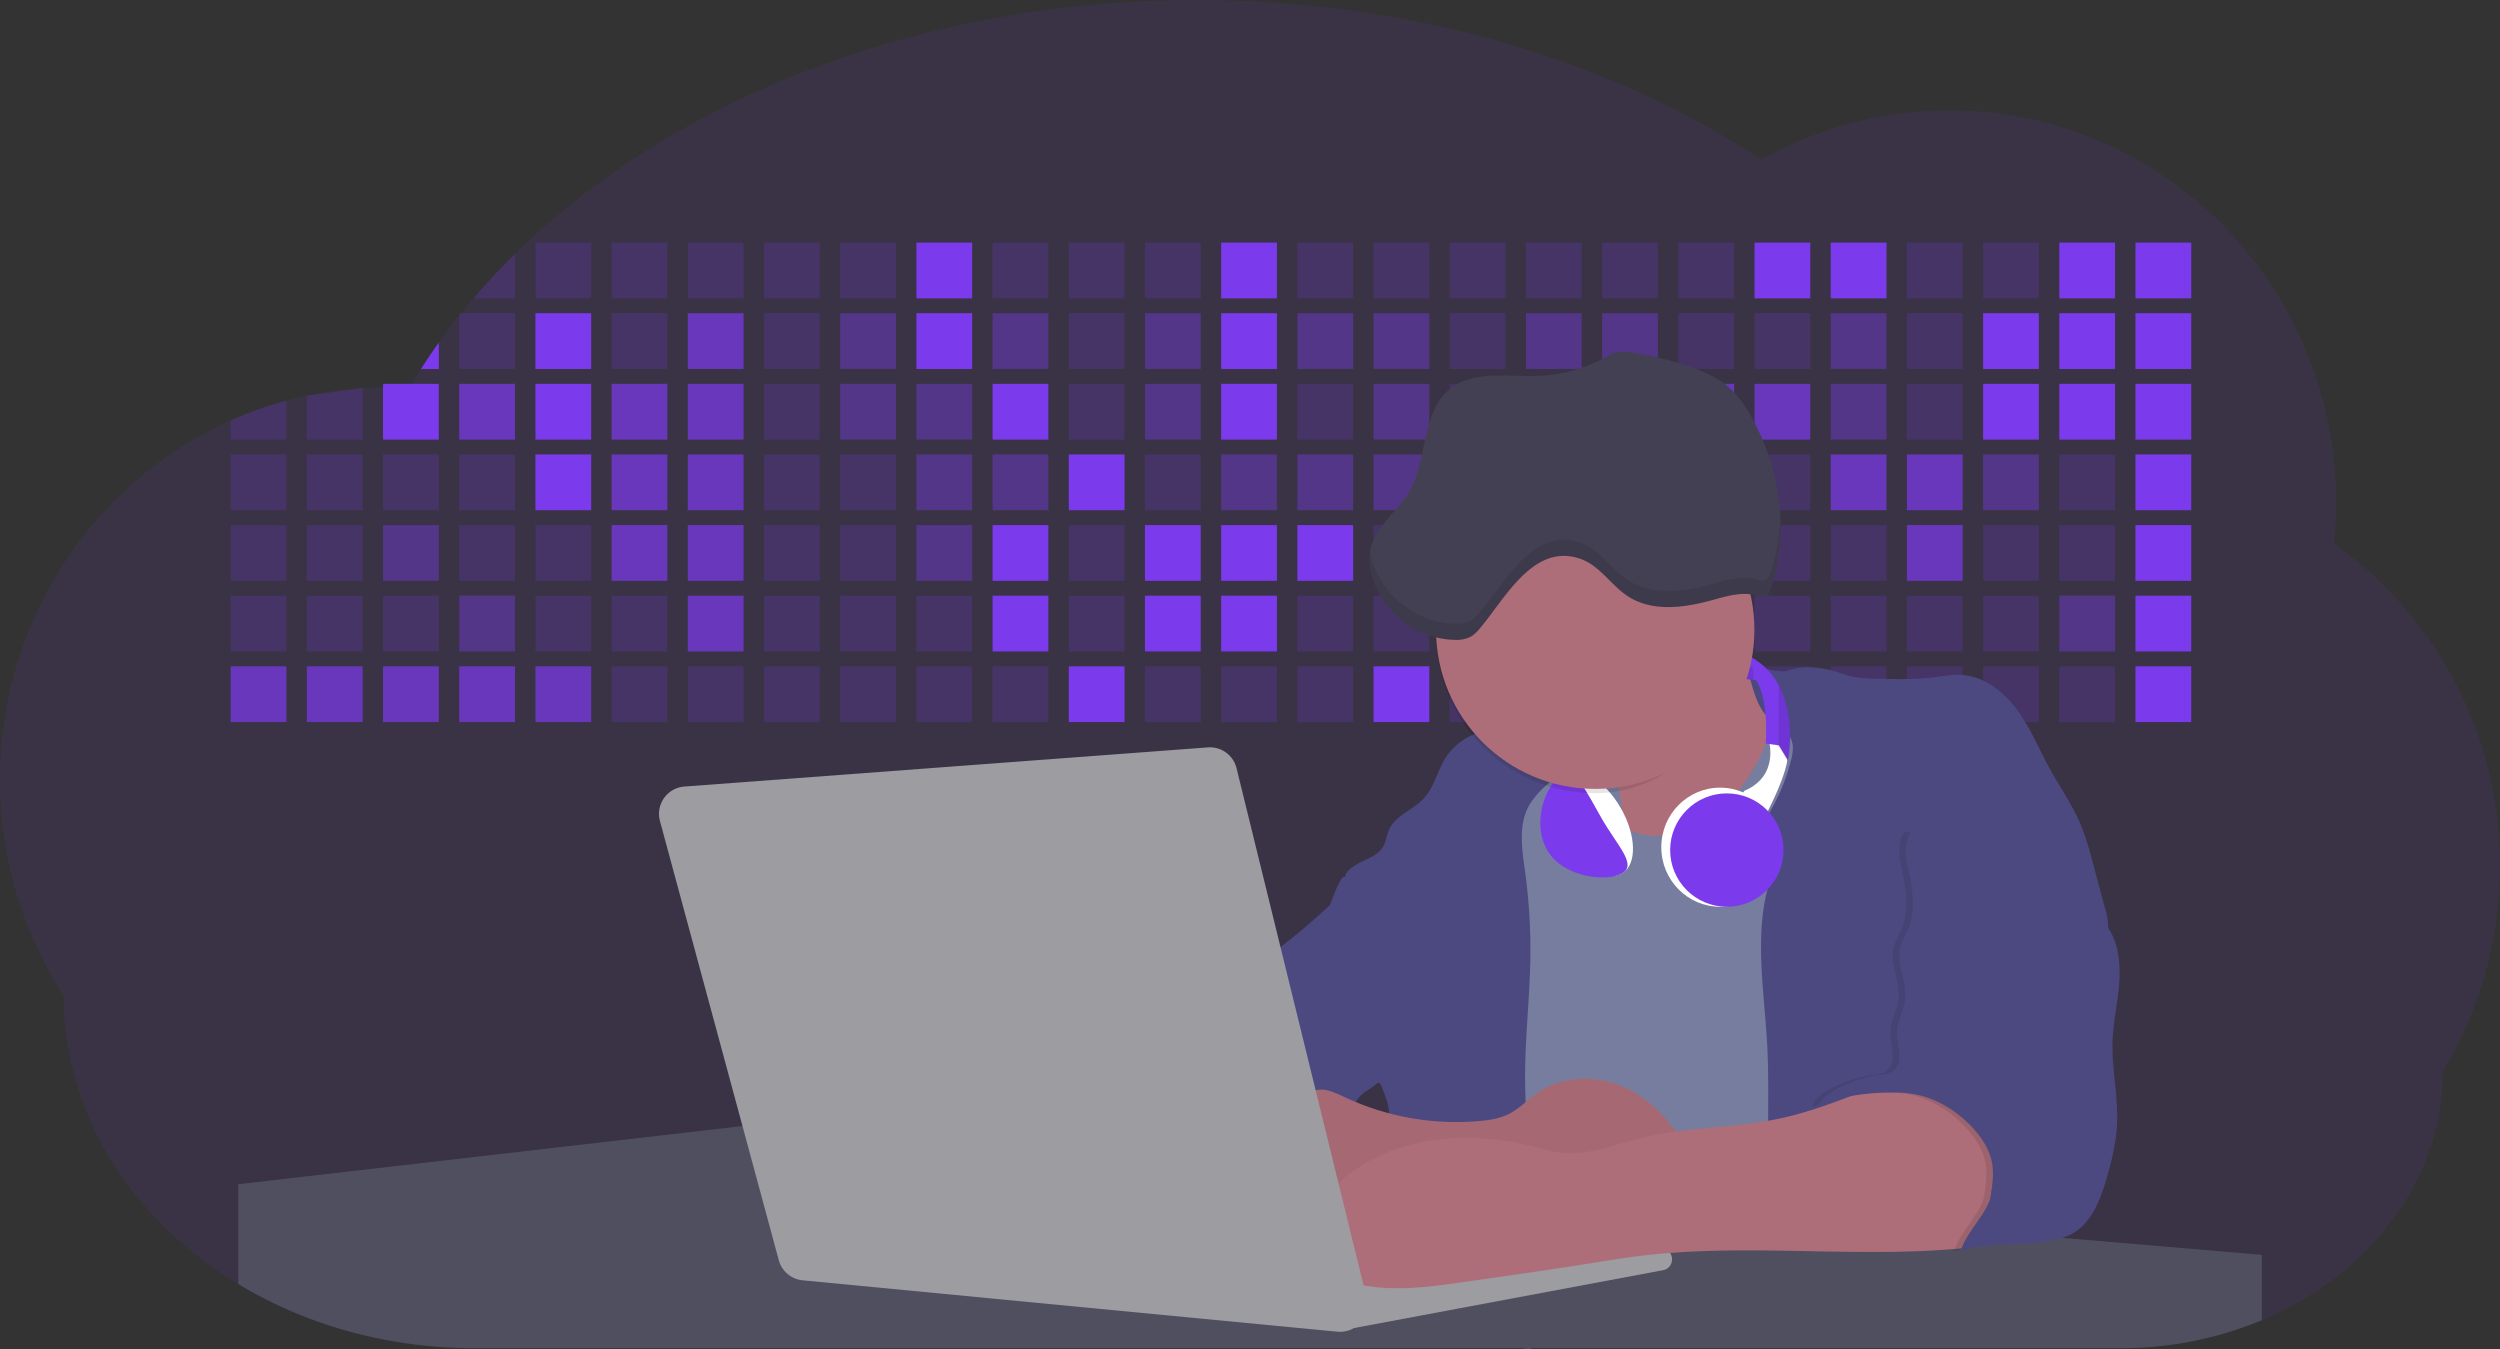 <svg id="aa7bae02-e79e-4d6b-a496-aba15f39787c" data-name="Layer 1" xmlns="http://www.w3.org/2000/svg" width="1144" height="617.32" viewBox="0 0 1144 617.32"><rect x="0" y="0" width="1144" height="617.32" fill="#333333" stroke="none"/><title>developer activity</title><path d="M1172,537.57a181.92,181.92,0,0,1-6.85,49.6,180.06,180.06,0,0,1-19.27,44.28c0,50.1-33.82,93.4-82.91,114a167.3,167.3,0,0,1-64.73,12.8H245.17c-40.25,0-77.55-10.86-108.14-29.36A185.76,185.76,0,0,1,112.2,711c-34-29.22-55.08-69.6-55.08-114.2A180.5,180.5,0,0,1,28,498.08c0-73.36,43.39-136.44,105.55-164.29a174.52,174.52,0,0,1,25.51-9.12q4.63-1.26,9.36-2.26a175.39,175.39,0,0,1,25.51-3.5q4.65-.29,9.35-.33H205c3.46,0,6.89.12,10.3.32l1.12-1.9q2.06-3.44,4.22-6.81,3.9-6.14,8.18-12.1,4.48-6.29,9.35-12.38l.83-1q2.76-3.44,5.64-6.8,9-10.49,19-20.35c72.11-70.68,185.08-116.18,312.08-116.18,98.82,0,189.15,27.55,258.34,73.07A174.18,174.18,0,0,1,920,191.86c97.74,0,177,80.37,177,179.51a184.9,184.9,0,0,1-1,18.78A180,180,0,0,1,1172,537.57Z" transform="translate(-28 -141.34)" fill="#7c3aed" opacity="0.1"/><path d="M263.66,257.52v20.35h-19Q253.59,267.39,263.66,257.52Z" transform="translate(-28 -141.34)" fill="#7c3aed" opacity="0.2"/><rect x="245.02" y="111.02" width="25.51" height="25.51" fill="#7c3aed" opacity="0.2"/><rect x="279.88" y="111.02" width="25.51" height="25.51" fill="#7c3aed" opacity="0.2"/><rect x="314.75" y="111.02" width="25.51" height="25.51" fill="#7c3aed" opacity="0.2"/><rect x="349.61" y="111.02" width="25.51" height="25.51" fill="#7c3aed" opacity="0.2"/><rect x="384.48" y="111.02" width="25.51" height="25.51" fill="#7c3aed" opacity="0.2"/><rect x="419.35" y="111.02" width="25.51" height="25.51" fill="#7c3aed"/><rect x="454.21" y="111.02" width="25.51" height="25.51" fill="#7c3aed" opacity="0.2"/><rect x="489.08" y="111.02" width="25.51" height="25.51" fill="#7c3aed" opacity="0.2"/><rect x="523.94" y="111.02" width="25.51" height="25.51" fill="#7c3aed" opacity="0.2"/><rect x="558.81" y="111.02" width="25.51" height="25.51" fill="#7c3aed"/><rect x="593.68" y="111.02" width="25.51" height="25.51" fill="#7c3aed" opacity="0.2"/><rect x="628.54" y="111.02" width="25.51" height="25.51" fill="#7c3aed" opacity="0.2"/><rect x="663.41" y="111.02" width="25.51" height="25.51" fill="#7c3aed" opacity="0.2"/><rect x="698.28" y="111.02" width="25.51" height="25.51" fill="#7c3aed" opacity="0.2"/><rect x="733.14" y="111.02" width="25.51" height="25.51" fill="#7c3aed" opacity="0.2"/><rect x="768.01" y="111.02" width="25.51" height="25.51" fill="#7c3aed" opacity="0.2"/><rect x="802.87" y="111.02" width="25.51" height="25.51" fill="#7c3aed"/><rect x="837.74" y="111.02" width="25.51" height="25.51" fill="#7c3aed"/><rect x="872.61" y="111.02" width="25.51" height="25.51" fill="#7c3aed" opacity="0.2"/><rect x="907.47" y="111.02" width="25.51" height="25.51" fill="#7c3aed" opacity="0.2"/><rect x="942.34" y="111.02" width="25.51" height="25.51" fill="#7c3aed"/><rect x="977.2" y="111.02" width="25.51" height="25.51" fill="#7c3aed"/><path d="M228.8,298.08v12.1h-8.18Q224.52,304,228.8,298.08Z" transform="translate(-28 -141.34)" fill="#7c3aed"/><rect x="210.15" y="143.33" width="25.51" height="25.51" fill="#7c3aed" opacity="0.2"/><rect x="245.02" y="143.33" width="25.51" height="25.51" fill="#7c3aed"/><rect x="279.88" y="143.33" width="25.51" height="25.51" fill="#7c3aed" opacity="0.2"/><rect x="314.75" y="143.33" width="25.51" height="25.51" fill="#7c3aed" opacity="0.7"/><rect x="349.61" y="143.33" width="25.51" height="25.51" fill="#7c3aed" opacity="0.2"/><rect x="384.48" y="143.33" width="25.51" height="25.51" fill="#7c3aed" opacity="0.4"/><rect x="419.35" y="143.33" width="25.51" height="25.51" fill="#7c3aed"/><rect x="454.21" y="143.33" width="25.51" height="25.51" fill="#7c3aed" opacity="0.4"/><rect x="489.08" y="143.33" width="25.51" height="25.51" fill="#7c3aed" opacity="0.2"/><rect x="523.94" y="143.33" width="25.51" height="25.51" fill="#7c3aed" opacity="0.4"/><rect x="558.81" y="143.33" width="25.51" height="25.51" fill="#7c3aed"/><rect x="593.68" y="143.33" width="25.51" height="25.51" fill="#7c3aed" opacity="0.4"/><rect x="628.54" y="143.33" width="25.51" height="25.51" fill="#7c3aed" opacity="0.4"/><rect x="663.41" y="143.33" width="25.51" height="25.51" fill="#7c3aed" opacity="0.2"/><rect x="698.28" y="143.33" width="25.51" height="25.51" fill="#7c3aed" opacity="0.4"/><rect x="733.14" y="143.33" width="25.51" height="25.51" fill="#7c3aed" opacity="0.4"/><rect x="768.01" y="143.33" width="25.51" height="25.51" fill="#7c3aed" opacity="0.2"/><rect x="802.87" y="143.33" width="25.51" height="25.51" fill="#7c3aed" opacity="0.2"/><rect x="837.74" y="143.33" width="25.51" height="25.51" fill="#7c3aed" opacity="0.4"/><rect x="872.61" y="143.33" width="25.51" height="25.51" fill="#7c3aed" opacity="0.2"/><rect x="907.47" y="143.33" width="25.51" height="25.51" fill="#7c3aed"/><rect x="942.34" y="143.33" width="25.51" height="25.51" fill="#7c3aed"/><rect x="977.2" y="143.33" width="25.51" height="25.51" fill="#7c3aed"/><path d="M159.06,324.67V342.5H133.55v-8.71A174.52,174.52,0,0,1,159.06,324.67Z" transform="translate(-28 -141.34)" fill="#7c3aed" opacity="0.2"/><polygon points="165.93 177.57 165.93 201.16 140.42 201.16 140.42 181.07 165.93 177.57" fill="#7c3aed" opacity="0.2"/><rect x="175.28" y="175.65" width="25.51" height="25.51" fill="#7c3aed"/><rect x="210.15" y="175.65" width="25.51" height="25.51" fill="#7c3aed" opacity="0.7"/><rect x="245.02" y="175.65" width="25.51" height="25.51" fill="#7c3aed"/><rect x="279.88" y="175.65" width="25.51" height="25.51" fill="#7c3aed" opacity="0.7"/><rect x="314.75" y="175.65" width="25.51" height="25.51" fill="#7c3aed" opacity="0.7"/><rect x="349.61" y="175.65" width="25.51" height="25.51" fill="#7c3aed" opacity="0.2"/><rect x="384.48" y="175.65" width="25.51" height="25.51" fill="#7c3aed" opacity="0.4"/><rect x="419.35" y="175.65" width="25.51" height="25.51" fill="#7c3aed" opacity="0.4"/><rect x="454.21" y="175.65" width="25.51" height="25.51" fill="#7c3aed"/><rect x="489.08" y="175.65" width="25.51" height="25.51" fill="#7c3aed" opacity="0.2"/><rect x="523.94" y="175.65" width="25.51" height="25.51" fill="#7c3aed" opacity="0.4"/><rect x="558.81" y="175.65" width="25.51" height="25.51" fill="#7c3aed"/><rect x="593.68" y="175.65" width="25.51" height="25.51" fill="#7c3aed" opacity="0.2"/><rect x="628.54" y="175.65" width="25.51" height="25.51" fill="#7c3aed" opacity="0.4"/><rect x="663.41" y="175.65" width="25.51" height="25.51" fill="#7c3aed" opacity="0.2"/><rect x="698.28" y="175.65" width="25.51" height="25.51" fill="#7c3aed"/><rect x="733.14" y="175.65" width="25.51" height="25.51" fill="#7c3aed" opacity="0.2"/><rect x="768.01" y="175.65" width="25.51" height="25.51" fill="#7c3aed" opacity="0.7"/><rect x="802.87" y="175.65" width="25.51" height="25.51" fill="#7c3aed" opacity="0.7"/><rect x="837.74" y="175.65" width="25.51" height="25.51" fill="#7c3aed" opacity="0.4"/><rect x="872.61" y="175.65" width="25.51" height="25.51" fill="#7c3aed" opacity="0.2"/><rect x="907.47" y="175.65" width="25.51" height="25.51" fill="#7c3aed"/><rect x="942.34" y="175.65" width="25.51" height="25.51" fill="#7c3aed"/><rect x="977.2" y="175.65" width="25.51" height="25.51" fill="#7c3aed"/><rect x="105.55" y="207.96" width="25.51" height="25.51" fill="#7c3aed" opacity="0.2"/><rect x="140.42" y="207.96" width="25.51" height="25.51" fill="#7c3aed" opacity="0.2"/><rect x="175.28" y="207.96" width="25.51" height="25.51" fill="#7c3aed" opacity="0.2"/><rect x="210.15" y="207.96" width="25.51" height="25.51" fill="#7c3aed" opacity="0.2"/><rect x="245.02" y="207.96" width="25.51" height="25.51" fill="#7c3aed"/><rect x="279.88" y="207.96" width="25.51" height="25.51" fill="#7c3aed" opacity="0.7"/><rect x="314.75" y="207.96" width="25.51" height="25.51" fill="#7c3aed" opacity="0.7"/><rect x="349.61" y="207.96" width="25.51" height="25.51" fill="#7c3aed" opacity="0.2"/><rect x="384.48" y="207.96" width="25.51" height="25.51" fill="#7c3aed" opacity="0.2"/><rect x="419.35" y="207.96" width="25.51" height="25.51" fill="#7c3aed" opacity="0.4"/><rect x="454.21" y="207.96" width="25.51" height="25.51" fill="#7c3aed" opacity="0.4"/><rect x="489.08" y="207.96" width="25.51" height="25.51" fill="#7c3aed"/><rect x="523.94" y="207.96" width="25.51" height="25.51" fill="#7c3aed" opacity="0.2"/><rect x="558.81" y="207.96" width="25.51" height="25.51" fill="#7c3aed" opacity="0.4"/><rect x="593.68" y="207.96" width="25.51" height="25.51" fill="#7c3aed" opacity="0.4"/><rect x="628.54" y="207.96" width="25.51" height="25.51" fill="#7c3aed" opacity="0.4"/><rect x="663.41" y="207.96" width="25.51" height="25.51" fill="#7c3aed" opacity="0.4"/><rect x="698.28" y="207.96" width="25.51" height="25.51" fill="#7c3aed" opacity="0.2"/><rect x="733.14" y="207.96" width="25.51" height="25.51" fill="#7c3aed" opacity="0.2"/><rect x="768.01" y="207.96" width="25.51" height="25.51" fill="#7c3aed" opacity="0.2"/><rect x="802.87" y="207.96" width="25.51" height="25.51" fill="#7c3aed" opacity="0.2"/><rect x="837.74" y="207.96" width="25.51" height="25.51" fill="#7c3aed" opacity="0.7"/><rect x="872.61" y="207.96" width="25.51" height="25.51" fill="#7c3aed" opacity="0.7"/><rect x="907.47" y="207.96" width="25.51" height="25.51" fill="#7c3aed" opacity="0.4"/><rect x="942.34" y="207.96" width="25.51" height="25.51" fill="#7c3aed" opacity="0.2"/><rect x="977.2" y="207.96" width="25.51" height="25.51" fill="#7c3aed"/><rect x="105.55" y="240.28" width="25.51" height="25.51" fill="#7c3aed" opacity="0.2"/><rect x="140.42" y="240.28" width="25.51" height="25.51" fill="#7c3aed" opacity="0.2"/><rect x="175.28" y="240.28" width="25.51" height="25.51" fill="#7c3aed" opacity="0.4"/><rect x="210.15" y="240.28" width="25.51" height="25.51" fill="#7c3aed" opacity="0.2"/><rect x="245.02" y="240.28" width="25.51" height="25.51" fill="#7c3aed" opacity="0.2"/><rect x="279.88" y="240.28" width="25.51" height="25.51" fill="#7c3aed" opacity="0.7"/><rect x="314.75" y="240.28" width="25.51" height="25.51" fill="#7c3aed" opacity="0.7"/><rect x="349.61" y="240.28" width="25.51" height="25.51" fill="#7c3aed" opacity="0.2"/><rect x="384.48" y="240.28" width="25.51" height="25.51" fill="#7c3aed" opacity="0.2"/><rect x="419.35" y="240.28" width="25.51" height="25.51" fill="#7c3aed" opacity="0.4"/><rect x="454.21" y="240.28" width="25.51" height="25.51" fill="#7c3aed"/><rect x="489.08" y="240.28" width="25.51" height="25.51" fill="#7c3aed" opacity="0.2"/><rect x="523.94" y="240.28" width="25.51" height="25.51" fill="#7c3aed"/><rect x="558.81" y="240.28" width="25.51" height="25.51" fill="#7c3aed"/><rect x="593.68" y="240.28" width="25.51" height="25.51" fill="#7c3aed"/><rect x="628.54" y="240.28" width="25.51" height="25.51" fill="#7c3aed" opacity="0.2"/><rect x="663.41" y="240.28" width="25.51" height="25.51" fill="#7c3aed"/><rect x="698.28" y="240.28" width="25.51" height="25.51" fill="#7c3aed" opacity="0.2"/><rect x="733.14" y="240.28" width="25.51" height="25.51" fill="#7c3aed" opacity="0.2"/><rect x="768.01" y="240.28" width="25.51" height="25.51" fill="#7c3aed" opacity="0.2"/><rect x="802.87" y="240.28" width="25.51" height="25.51" fill="#7c3aed" opacity="0.2"/><rect x="837.74" y="240.28" width="25.51" height="25.51" fill="#7c3aed" opacity="0.2"/><rect x="872.61" y="240.28" width="25.51" height="25.51" fill="#7c3aed" opacity="0.7"/><rect x="907.47" y="240.28" width="25.51" height="25.51" fill="#7c3aed" opacity="0.2"/><rect x="942.34" y="240.28" width="25.51" height="25.51" fill="#7c3aed" opacity="0.2"/><rect x="977.2" y="240.28" width="25.51" height="25.51" fill="#7c3aed"/><rect x="105.55" y="272.59" width="25.51" height="25.51" fill="#7c3aed" opacity="0.2"/><rect x="140.42" y="272.59" width="25.51" height="25.51" fill="#7c3aed" opacity="0.2"/><rect x="175.28" y="272.59" width="25.51" height="25.51" fill="#7c3aed" opacity="0.2"/><rect x="210.15" y="272.59" width="25.51" height="25.51" fill="#7c3aed" opacity="0.4"/><rect x="245.02" y="272.59" width="25.51" height="25.51" fill="#7c3aed" opacity="0.2"/><rect x="279.88" y="272.59" width="25.51" height="25.51" fill="#7c3aed" opacity="0.2"/><rect x="314.75" y="272.59" width="25.51" height="25.51" fill="#7c3aed" opacity="0.7"/><rect x="349.61" y="272.59" width="25.51" height="25.51" fill="#7c3aed" opacity="0.2"/><rect x="384.48" y="272.59" width="25.51" height="25.51" fill="#7c3aed" opacity="0.2"/><rect x="419.35" y="272.59" width="25.51" height="25.51" fill="#7c3aed" opacity="0.2"/><rect x="454.21" y="272.59" width="25.51" height="25.51" fill="#7c3aed"/><rect x="489.08" y="272.59" width="25.51" height="25.51" fill="#7c3aed" opacity="0.2"/><rect x="523.94" y="272.59" width="25.51" height="25.51" fill="#7c3aed"/><rect x="558.81" y="272.59" width="25.51" height="25.51" fill="#7c3aed"/><rect x="593.68" y="272.59" width="25.51" height="25.51" fill="#7c3aed" opacity="0.2"/><rect x="628.54" y="272.59" width="25.51" height="25.51" fill="#7c3aed" opacity="0.2"/><rect x="663.41" y="272.59" width="25.51" height="25.51" fill="#7c3aed" opacity="0.2"/><rect x="698.28" y="272.59" width="25.51" height="25.51" fill="#7c3aed" opacity="0.2"/><rect x="733.14" y="272.59" width="25.51" height="25.51" fill="#7c3aed" opacity="0.2"/><rect x="768.01" y="272.59" width="25.51" height="25.51" fill="#7c3aed" opacity="0.2"/><rect x="802.87" y="272.59" width="25.51" height="25.51" fill="#7c3aed" opacity="0.2"/><rect x="837.74" y="272.59" width="25.51" height="25.51" fill="#7c3aed" opacity="0.2"/><rect x="872.61" y="272.59" width="25.51" height="25.51" fill="#7c3aed" opacity="0.2"/><rect x="907.47" y="272.59" width="25.51" height="25.51" fill="#7c3aed" opacity="0.2"/><rect x="942.34" y="272.59" width="25.51" height="25.51" fill="#7c3aed" opacity="0.4"/><rect x="977.2" y="272.59" width="25.51" height="25.51" fill="#7c3aed"/><rect x="105.55" y="304.91" width="25.51" height="25.51" fill="#7c3aed" opacity="0.7"/><rect x="140.42" y="304.91" width="25.51" height="25.51" fill="#7c3aed" opacity="0.7"/><rect x="175.28" y="304.91" width="25.51" height="25.51" fill="#7c3aed" opacity="0.7"/><rect x="210.15" y="304.91" width="25.51" height="25.51" fill="#7c3aed" opacity="0.7"/><rect x="245.02" y="304.91" width="25.51" height="25.51" fill="#7c3aed" opacity="0.7"/><rect x="279.88" y="304.91" width="25.51" height="25.51" fill="#7c3aed" opacity="0.2"/><rect x="314.75" y="304.91" width="25.51" height="25.51" fill="#7c3aed" opacity="0.2"/><rect x="349.61" y="304.91" width="25.51" height="25.51" fill="#7c3aed" opacity="0.2"/><rect x="384.48" y="304.91" width="25.51" height="25.51" fill="#7c3aed" opacity="0.2"/><rect x="419.35" y="304.91" width="25.51" height="25.51" fill="#7c3aed" opacity="0.2"/><rect x="454.21" y="304.91" width="25.51" height="25.51" fill="#7c3aed" opacity="0.2"/><rect x="489.08" y="304.91" width="25.51" height="25.51" fill="#7c3aed"/><rect x="523.94" y="304.91" width="25.51" height="25.51" fill="#7c3aed" opacity="0.2"/><rect x="558.81" y="304.91" width="25.51" height="25.51" fill="#7c3aed" opacity="0.2"/><rect x="593.68" y="304.91" width="25.51" height="25.51" fill="#7c3aed" opacity="0.2"/><rect x="628.54" y="304.91" width="25.51" height="25.51" fill="#7c3aed"/><rect x="663.41" y="304.91" width="25.51" height="25.51" fill="#7c3aed" opacity="0.2"/><rect x="698.28" y="304.91" width="25.51" height="25.51" fill="#7c3aed" opacity="0.2"/><rect x="733.14" y="304.91" width="25.51" height="25.51" fill="#7c3aed" opacity="0.2"/><rect x="768.01" y="304.91" width="25.51" height="25.51" fill="#7c3aed" opacity="0.2"/><rect x="802.87" y="304.91" width="25.51" height="25.51" fill="#7c3aed" opacity="0.2"/><rect x="837.74" y="304.91" width="25.51" height="25.51" fill="#7c3aed" opacity="0.2"/><rect x="872.61" y="304.91" width="25.51" height="25.51" fill="#7c3aed" opacity="0.2"/><rect x="907.47" y="304.91" width="25.51" height="25.51" fill="#7c3aed" opacity="0.2"/><rect x="942.34" y="304.91" width="25.51" height="25.51" fill="#7c3aed" opacity="0.2"/><rect x="977.2" y="304.91" width="25.51" height="25.51" fill="#7c3aed"/><circle cx="734.52" cy="363.89" r="34.87" fill="#767d9f"/><path d="M760.71,460.87q5.22,22.78,8.86,45.9c.73,4.58,1.38,9.41-.28,13.74-1.39,3.61-4.22,6.43-6.44,9.59s-3.9,7.21-2.55,10.83,5.29,5.6,9.05,6.62c10.76,2.9,22.23.79,32.94-2.35a53.29,53.29,0,0,0,13.81-5.72c4.54-2.88,8.26-6.88,11.68-11,15.61-18.93,25.83-41.65,35.45-64.23a39.12,39.12,0,0,1-33.11-13.34c-3.94-4.63-6.83-11.08-4.61-16.74-6.51,3.57-14.24,3.81-21.25,6.25a75.49,75.49,0,0,0-12.5,6.15q-7.18,4.15-14.28,8.46C772.07,458.29,767,461.19,760.71,460.87Z" transform="translate(-28 -141.34)" fill="#ae6e79"/><path d="M833.64,487.05c-6.11,11.89-14.06,23.32-25.41,30.4s-26.63,9-38,2c-5.6-3.42-9.84-8.62-14.73-13s-11-8.13-17.57-7.56c-7.24.63-12.91,6.28-17.76,11.69-7.36,8.22-14.47,16.79-19.68,26.52-10,18.7-12.37,40.56-11.93,61.76s3.51,42.29,3.58,63.49c.1,26.08-4.32,51.95-8.79,77.64,41.1-5.06,82.25,6,123.44,10.19,26.36,2.71,52.92,2.65,79.42,2.58,4.66,0,9.62-.12,13.5-2.7a18.2,18.2,0,0,0,5.59-6.64c3.66-6.75,5.13-14.45,6.15-22.06,2.59-19.22,2.67-38.68,2.74-58.08.18-47,.35-94.17-5.62-140.8-1.47-11.47-3.35-23-7.75-33.73s-11.58-20.6-21.62-26.35c-6.45-3.7-21.4-10.14-29-6.41C841.67,460.15,837.73,479.09,833.64,487.05Z" transform="translate(-28 -141.34)" fill="#767d9f"/><path d="M836.68,619.77c-1.55-29-7.86-59.95,5.57-85.69,3.3-6.32-8.54-14.21-4.88-20.33a92.08,92.08,0,0,0,10.06-23.93c.76-2.89,1.37-5.95.65-8.85-1.33-5.29-6.56-8.44-11-11.66-4.9-3.56-7.42-14.41-9-20.28s12.57,1.2,18.26-.89c7.9-2.89,17.94-1.07,25.82,1.86,4.4,1.62,9.18,1.76,13.87,1.88,9.11.24,18.25.47,27.29-.65,4.06-.51,8.13-1.28,12.21-1.05,10.41.59,19.46,7.71,25.62,16.13s10.08,18.23,15.13,27.35c4.21,7.6,9.23,14.78,12.82,22.69,3.18,7,5.19,14.52,7.18,22l5.13,19.19a25.58,25.58,0,0,1,1.26,8.51c-.26,3.07-1.62,5.93-3,8.66A164.12,164.12,0,0,1,971,603.2c-10.79,13.23-23.89,25.16-30.3,41-2.5,6.17-3.89,12.73-5.16,19.27a707.94,707.94,0,0,0-10.9,79.15,174.2,174.2,0,0,0-36.52-12.21,177.61,177.61,0,0,0-19-3c-5.59-.58-12.8.52-18.12-1-8.9-2.53-9.88-17.58-11.23-25.46-2.16-12.55-2.59-25.32-2.67-38C837,648.53,837.45,634.14,836.68,619.77Z" transform="translate(-28 -141.34)" fill="#4c4981"/><path d="M641.23,565.54c4.21,24,8.85,48.07,18,70.62-.23.22-.46.42-.69.62-.81.69-1.65,1.34-2.53,2-2.05,1.44-4.3,2.66-6,4.54a8,8,0,0,0-1.5,2.45,5.48,5.48,0,0,0,0,4.47c-4.77,2.11-10.31,1.46-15.66,1.26-4.61-.17-9.08,0-12.78,2.53-5.14,3.54-6.69,10.34-7.52,16.52q-.46,3.38-.79,6.77-.32,3.15-.52,6.32a188.61,188.61,0,0,0-.19,21q.08,1.92.21,3.84c-16.34-.39-31.23-8.91-45.32-17.19-3.22-1.89-6.54-3.88-8.63-7A15.8,15.8,0,0,1,555,674c0-.51.09-1,.16-1.52a41.58,41.58,0,0,1,2.29-8.68,107.2,107.2,0,0,1,19.19-32.65c3.58-4.18,7.61-8.27,9.28-13.52.73-2.29,1-4.72,1.74-7,3.32-9.88,15.3-14.55,19.4-24.14,1-2.29,1.46-4.8,2.7-7a17.63,17.63,0,0,1,4.25-4.75c.73-.61,1.49-1.2,2.24-1.79q10.54-8.26,20.31-17.45,1.82-1.71,3.6-3.46A59.48,59.48,0,0,0,641.23,565.54Z" transform="translate(-28 -141.34)" fill="#4c4981"/><path d="M742,494.56c-1.44,1.52-3,2.95-4.53,4.37l-.41.37-1.62,1.5a39,39,0,0,0-7.55,8.79l-.17.28c-5.1,9.13-3.21,20.37-1.79,30.74a261.55,261.55,0,0,1,2.37,39c-.26,18-2.38,35.88-2.42,53.86,0,4.08.09,8.15.27,12.23.29,6.63.79,13.25,1.39,19.87.65,7.26,1.43,14.51,2.16,21.76.58,5.61,1.13,11.21,1.59,16.81.23,2.9.45,5.79.63,8.69.21,3.4.38,6.81.48,10.21h0c.07,2.16.11,4.31.11,6.47,0,1.23,0,2.45,0,3.67q0,3.51-.19,7-.2,4.49-.61,9c-.31,3.27-.86,6.84-3.16,9.14-.14.14-.29.27-.44.4l-3.24-.4a332.72,332.72,0,0,0-67.3-1.2c.49-3.38.94-6.75,1.38-10.14.2-1.6.4-3.21.59-4.82q.33-2.76.63-5.52c.23-2,.44-4,.64-6q.78-7.73,1.37-15.47.87-11.29,1.32-22.62.22-5.41.34-10.83.17-6.72.16-13.45,0-6.54-.11-13.1c0-1.44-.06-2.88-.18-4.31a27.35,27.35,0,0,0-.53-3.83,49.87,49.87,0,0,0-3-8.48c-.22-.52-.43-1-.64-1.55-.12-.27-.23-.55-.34-.82,5.76-5.13,9.86-12,13.8-18.76,6.39-10.89,12.93-22.26,14-34.84s-5.18-26.71-17.2-30.55c-3.27-1-6.73-1.28-10.1-1.87-3.18-.56-9.81-1.83-13.49-4.11q-3,3.08-6,6.05a22.15,22.15,0,0,1,2.17-8.71l1.42.07a2.71,2.71,0,0,1-.16-1c0-1.07.74-2.28,2.32-3.62,4.71-4,12.12-4.89,15.09-10.3,1.24-2.25,1.45-4.93,2.45-7.29,2.87-6.73,11.11-9.21,16.07-14.59s6.2-13,10.21-19a28.62,28.62,0,0,1,12-10c.4-.19.81-.38,1.22-.55,8.3-3.55,18.16-4.36,26.76-4.34,3.34,0,12,.1,16.24,1.79a5.32,5.32,0,0,1,1.85,1.13C752.37,480.61,745.34,491,742,494.56Z" transform="translate(-28 -141.34)" fill="#4c4981"/><path d="M642.72,542.69a60.88,60.88,0,0,1,46.74,4.87c7.2,4,13.66,9.58,17.62,16.78,5.95,10.8,5.69,23.82,5.27,36.15-.21,6.17-.48,12.56-3.2,18.1C706,625,700.06,629.4,694,633a42.24,42.24,0,0,1-12.32,5.33c-6.72,1.46-13.7.22-20.47-1-7.36-1.36-15.26-3-20.37-8.48-3-3.18-4.64-7.31-6.26-11.35q-3.49-8.75-7-17.48c-4.05-10.11-5.42-18.52-.07-28.37,2.43-4.49,5.4-8.69,7.8-13.21C636.51,556.14,640.81,543.28,642.72,542.69Z" transform="translate(-28 -141.34)" fill="#4c4981"/><path d="M1063,715.56v29.9a167.3,167.3,0,0,1-64.73,12.8H728.58c-.14.14-.29.27-.44.4l-3.24-.4H245.17c-40.25,0-77.55-10.86-108.14-29.36V683.25l230.72-26.63.18,0L502.29,668l34.77,3,18.06,1.53,37.38,3.17,19.23,1.63,28,2.38,3.94.33,20.18,1.71L691.23,684l38.5,3.26,64.18,5.45,45.15,3.83,74.14,6.29,14.1,1.19,1.52.13,1.32.11,18.62,1.58,20.44,1.74,2.37.2Z" transform="translate(-28 -141.34)" fill="#504f60"/><polygon points="764 573.12 474.86 523.77 463.65 580.46 596.19 596.33 637 601.44 749.26 579.33 764 573.12" fill="#9c9ca1"/><path d="M642.33,739.94l144.86-27.23a5,5,0,0,1,5.94,4.93h0a5,5,0,0,1-4.09,4.93L647.57,749.06Z" transform="translate(-28 -141.34)" fill="#9c9ca1"/><path d="M705.17,654.31c4.51-.42,9.08-1.13,13.14-3.13,5-2.49,8.89-6.78,13.52-9.94,10.18-7,23.8-7.94,35.47-3.92s21.41,12.63,28.23,22.91c4.53,6.85,7.93,15.59,4.73,23.15a30.51,30.51,0,0,1-4.12,6.44l-8.34,10.9a29,29,0,0,1-5.66,6.09c-3.12,2.27-7,3.2-10.82,3.76-10.15,1.48-20.48.64-30.71,1.32-17.57,1.17-34.73,6.83-52.34,6.64-10.12-.11-20.11-2.15-30-4.19l-43.77-9c-7.62-1.56-16.23-3.84-19.82-10.75-1.61-3.11-1.91-6.71-2.1-10.21-.52-9.64,0-20.36,6.68-27.31,6.28-6.52,16.21-8.58,23.71-13.4,9.18-5.91,12.21-4,21.89.44A120,120,0,0,0,705.17,654.31Z" transform="translate(-28 -141.34)" fill="#ae6e79"/><path d="M705.17,654.31c4.51-.42,9.08-1.13,13.14-3.13,5-2.49,8.89-6.78,13.52-9.94,10.18-7,23.8-7.94,35.47-3.92s21.41,12.63,28.23,22.91c4.53,6.85,7.93,15.59,4.73,23.15a30.51,30.51,0,0,1-4.12,6.44l-8.34,10.9a29,29,0,0,1-5.66,6.09c-3.12,2.27-7,3.2-10.82,3.76-10.15,1.48-20.48.64-30.71,1.32-17.57,1.17-34.73,6.83-52.34,6.64-10.12-.11-20.11-2.15-30-4.19l-43.77-9c-7.62-1.56-16.23-3.84-19.82-10.75-1.61-3.11-1.91-6.71-2.1-10.21-.52-9.64,0-20.36,6.68-27.31,6.28-6.52,16.21-8.58,23.71-13.4,9.18-5.91,12.21-4,21.89.44A120,120,0,0,0,705.17,654.31Z" transform="translate(-28 -141.34)" opacity="0.05"/><path d="M880.94,640.6c-12.28,4.75-24.63,9.52-37.49,12.35-21.56,4.75-44.12,4-65.51,9.43-11.3,2.88-22.53,7.52-34.14,6.58-5.19-.42-10.2-2-15.25-3.2-28.37-7-60.62-4.73-83.66,13.27-7.88,6.15-14.33,13.82-20.18,22a14.7,14.7,0,0,0,5.91,21.88A86.62,86.62,0,0,0,659,730.48c13.13,1.16,26.32-.7,39.38-2.56,19.38-2.75,38.77-5.51,58.1-8.6,6.94-1.11,13.88-2.26,20.86-3.14,50.23-6.35,101.37,1.37,151.73-3.93,5.09-.54,10.27-1.24,14.9-3.41,11.72-5.5,17.52-20,15.1-32.74s-11.76-23.33-23-29.83c-9.42-5.47-19.58-7.68-30.07-10C896.26,634,890.32,637,880.94,640.6Z" transform="translate(-28 -141.34)" fill="#ae6e79"/><path d="M988.67,564.44c5.54,7.26,6.72,17,6.12,26.09s-2.76,18.08-3.08,27.21c-.44,12.52,2.58,25,2.07,37.48-.36,8.73-2.43,17.29-4.88,25.67-2.89,9.89-7.07,20.52-16.2,25.27-12.12,6.31-37.54,2.76-50.29,7.7,1.16-7.23,12.28-17.7,13.44-24.93.8-5,1.61-10.14.75-15.15-1.1-6.39-4.85-12.06-9.3-16.78-7.08-7.51-16.32-13.16-26.47-15s-35-.33-43.12,6.08c-1-6.62,17.6-13,24.14-14.43,3.26-.73,7-.32,9.61-2.39,5-3.92,1.37-11.73,1.61-18,.19-5,3.11-9.58,3.7-14.58,1-8-4.22-16.15-2.17-24,.76-2.9,2.45-5.45,3.62-8.21,3.56-8.45,2-18.09.1-27.07-1.18-5.64-2.33-12,.81-16.81,2.91-4.49,11.17,11.5,16.46,10.76,17.47-2.45,33.28-15.4,47.39-4.8,7.19,5.4,8.13,11,11,18.71C976.77,554.6,984,558.36,988.67,564.44Z" transform="translate(-28 -141.34)" opacity="0.1"/><path d="M991.67,564.44c5.54,7.26,6.72,17,6.12,26.09s-2.76,18.08-3.08,27.21c-.44,12.52,2.58,25,2.07,37.48-.36,8.73-2.43,17.29-4.88,25.67-2.89,9.89-7.07,20.52-16.2,25.27-12.12,6.31-37.54,2.76-50.29,7.7,1.16-7.23,12.28-17.7,13.44-24.93.8-5,1.61-10.14.75-15.15-1.1-6.39-4.85-12.06-9.3-16.78-7.08-7.51-16.32-13.16-26.47-15s-35-.33-43.12,6.08c-1-6.62,17.6-13,24.14-14.43,3.26-.73,7-.32,9.61-2.39,5-3.92,1.37-11.73,1.61-18,.19-5,3.11-9.58,3.7-14.58,1-8-4.22-16.15-2.17-24,.76-2.9,2.45-5.45,3.62-8.21,3.56-8.45,2-18.09.1-27.07-1.18-5.64-2.33-12,.81-16.81,2.91-4.49,8.6-6.19,13.89-6.94a68.42,68.42,0,0,1,50,12.9c7.19,5.4,8.13,11,11,18.71C979.77,554.6,987,558.36,991.67,564.44Z" transform="translate(-28 -141.34)" fill="#4c4981"/><path d="M330,517.06,384.37,718a12.55,12.55,0,0,0,10.91,9.21L640,750.72a12.54,12.54,0,0,0,13.38-15.48L593.84,492.86a12.54,12.54,0,0,0-13.12-9.51L341.13,501.27A12.54,12.54,0,0,0,330,517.06Z" transform="translate(-28 -141.34)" fill="#9c9ca1"/><ellipse cx="787.11" cy="387.68" rx="26.9" ry="27.25" fill="#fff"/><path d="M837.2,479.31s5.67,16.86-11.06,23.95L824,507l10.48,10.34S847.4,493.77,846,485.4C846,485.4,844,476.9,837.2,479.31Z" transform="translate(-28 -141.34)" fill="#fff"/><circle cx="790.2" cy="388.99" r="25.94" fill="#7c3aed"/><path d="M846.13,489.23l-4.12-6.8-6-.85c1.28-22.39-4.53-29.06-4.53-29.06l-1.35-.13-5.88-.57-11.06-11.48v-3.26c15.54,1.85,24.13,9.23,28.77,17.88C850.16,470.14,846.13,489.23,846.13,489.23Z" transform="translate(-28 -141.34)" fill="#7c3aed"/><path d="M830.18,448.27v4.12l-5.88-.57-11.06-11.48S830.35,444.17,830.18,448.27Z" transform="translate(-28 -141.34)" stroke="#4c4981" stroke-miterlimit="10" opacity="0.1"/><path d="M846.13,489.23l-4.12-6.8V455C850.16,470.14,846.13,489.23,846.13,489.23Z" transform="translate(-28 -141.34)" stroke="#4c4981" stroke-miterlimit="10" opacity="0.1"/><ellipse cx="757.11" cy="518.2" rx="14.43" ry="26.32" transform="translate(-185.67 306.64) rotate(-30)" fill="#fff"/><path d="M761,516c7.27,12.59,16.19,21,9.29,25s-27,2-34.27-10.6-.67-30,6.23-34S753.72,503.38,761,516Z" transform="translate(-28 -141.34)" fill="#7c3aed"/><path d="M825.73,425.3c0,40.23-27.53,79-67.76,79a72.85,72.85,0,0,1,0-145.7C798.2,358.64,825.73,385.06,825.73,425.3Z" transform="translate(-28 -141.34)" opacity="0.1"/><circle cx="729.97" cy="288.15" r="72.85" fill="#ae6e79"/><path d="M751.57,397.21c8.67,3.19,13.8,12.15,21.58,17.14,11,7,25.32,5.19,37.88,1.73,7-1.91,14.32-4.24,21.21-2.12a6,6,0,0,0,3.23.46c1.5-.43,2.24-2.09,2.73-3.57,8.52-25.4,4.69-54.17-8.17-77.67-3.32-6.06-7.3-11.92-12.78-16.13-4.32-3.31-9.4-5.48-14.52-7.33a145,145,0,0,0-28.88-7.13,17.94,17.94,0,0,0-5.27-.17c-2.41.39-4.57,1.69-6.72,2.85A68.78,68.78,0,0,1,732,313.38c-14,.53-30-2.77-40.79,6.21-13,10.77-9.76,31.78-18.19,46.4-5.58,9.67-16.34,16.69-18.11,27.7a25.57,25.57,0,0,0,.63,10.07c4.12,16.94,20.52,30.06,38,30.37a14.42,14.42,0,0,0,7.76-1.59,17.55,17.55,0,0,0,4.09-3.89C716.84,415.09,729.94,389.25,751.57,397.21Z" transform="translate(-28 -141.34)" fill="#444053"/><path d="M838.2,403.48c-.49,1.48-1.23,3.14-2.73,3.57a6,6,0,0,1-3.23-.46c-6.89-2.12-14.25.21-21.2,2.12-12.57,3.46-26.92,5.31-37.88-1.73-7.79-5-12.91-14-21.59-17.14-21.63-8-34.73,17.88-46.21,31.44a17.55,17.55,0,0,1-4.09,3.89,14.42,14.42,0,0,1-7.76,1.59c-17.42-.31-33.83-13.43-38-30.37-.23-1-.43-2-.58-3,0,.09,0,.17-.05.26a25.57,25.57,0,0,0,.63,10.07c4.12,16.94,20.53,30.06,38,30.37a14.42,14.42,0,0,0,7.76-1.59,17.55,17.55,0,0,0,4.09-3.89c11.48-13.56,24.58-39.4,46.21-31.44,8.68,3.19,13.8,12.15,21.59,17.14,11,7,25.31,5.19,37.88,1.73,7-1.91,14.31-4.24,21.2-2.12a6,6,0,0,0,3.23.46c1.5-.43,2.24-2.09,2.73-3.57a90.29,90.29,0,0,0,4.48-32.26A88.8,88.8,0,0,1,838.2,403.48Z" transform="translate(-28 -141.34)" opacity="0.1"/></svg>